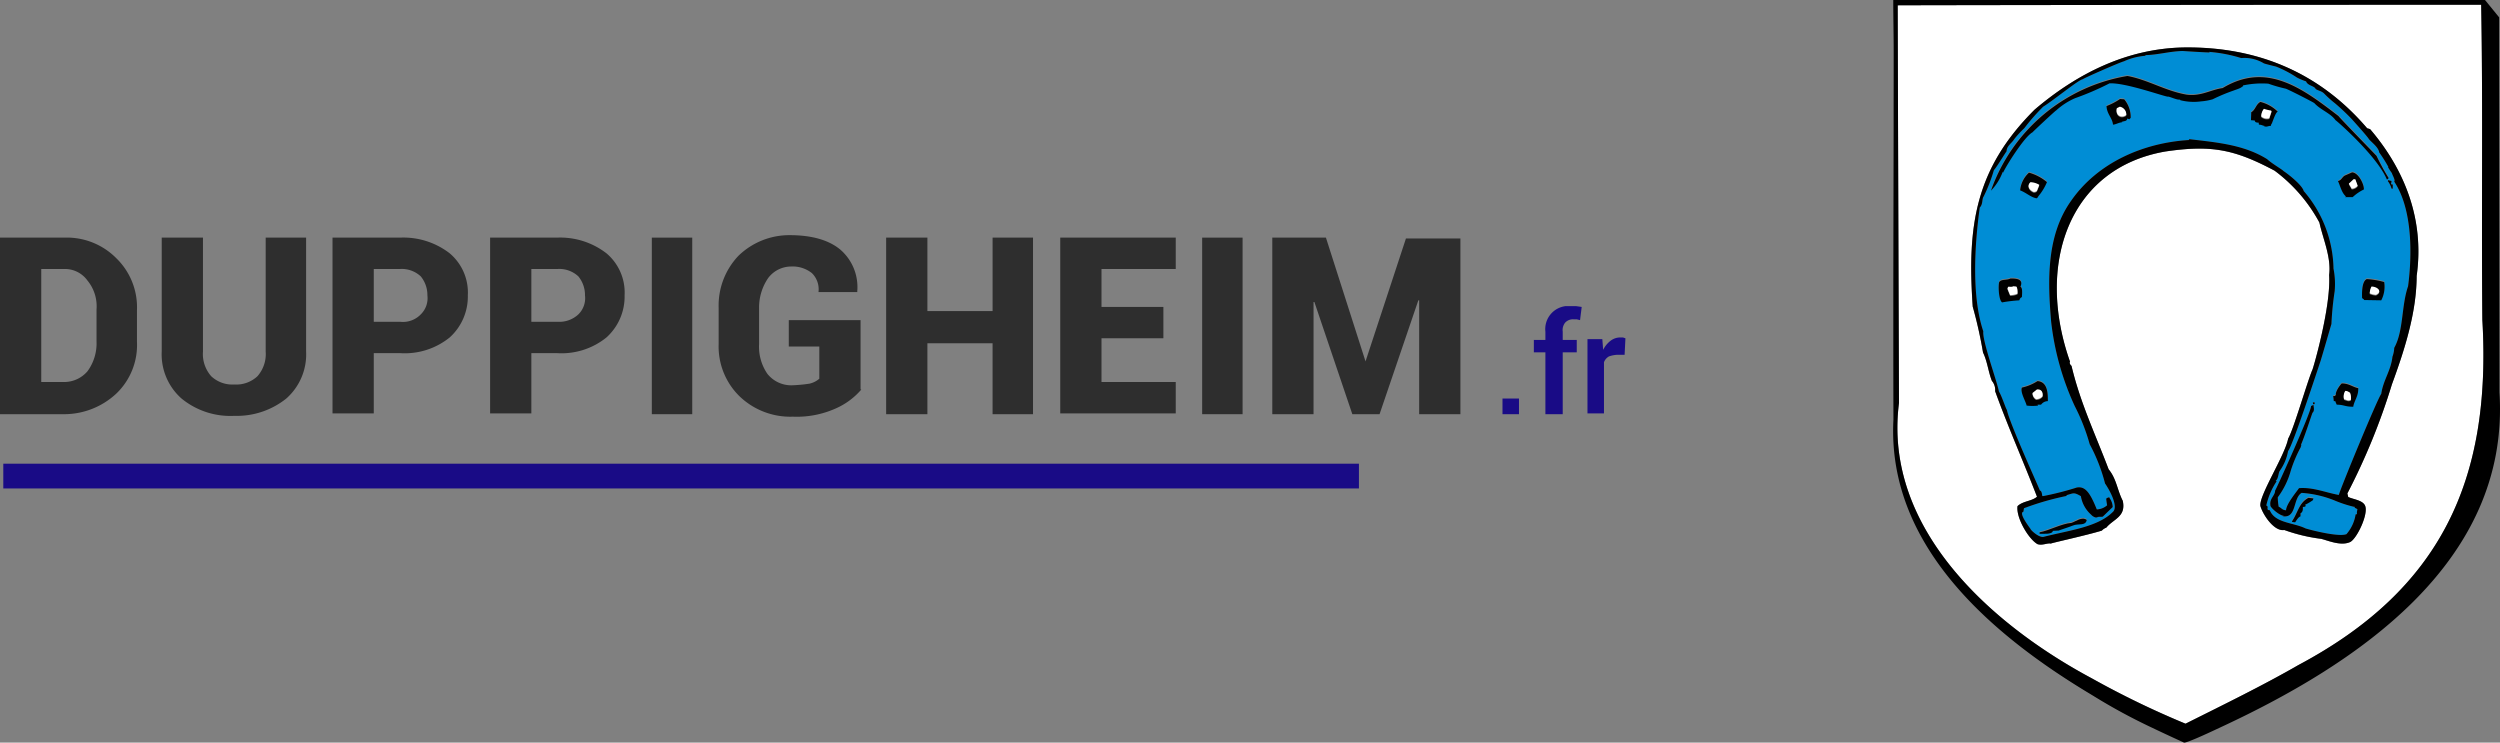 <svg xmlns="http://www.w3.org/2000/svg" viewBox="0 0 302.997 90">
  <rect x="0" y="0" width="302.997" height="90" fill="#808080" stroke="none"/>
  <defs>
    <style>
      .cls-1 {
        fill: #190b86;
      }

      .cls-2 {
        fill: #2e2e2e;
      }

      .cls-3 {
        fill: #fff;
      }

      .cls-4 {
        fill: #008dd5;
      }
    </style>
  </defs>
  <g id="Calque_2" data-name="Calque 2">
    <g id="Calque_1-2" data-name="Calque 1">
      <g id="Calque_2-2" data-name="Calque 2">
        <g id="Calque_1-2-2" data-name="Calque 1-2">
          <g id="Calque_2-2-2" data-name="Calque 2-2">
            <g id="Calque_1-2-2-2" data-name="Calque 1-2-2">
              <g id="Calque_2-2-2-2" data-name="Calque 2-2-2">
                <g id="Calque_1-2-2-2-2" data-name="Calque 1-2-2-2">
                  <g id="Calque_2-2-2-2-2" data-name="Calque 2-2-2-2">
                    <g id="Calque_1-2-2-2-2-2" data-name="Calque 1-2-2-2-2">
                      <g id="Calque_2-2-2-2-2-2" data-name="Calque 2-2-2-2-2">
                        <g id="logo_-_Duttlenheim" data-name="logo - Duttlenheim">
                          <path class="cls-1" d="M184.1,50.2h-2V48.3h2Z"/>
                          <path class="cls-1" d="M187.3,50.2V42.7h-1.4V41.2h1.4v-1a2.8,2.8,0,0,1,2.468-3.1l.032,0H191l.7.1-.2,1.6-.4-.1h-.4a1.28,1.28,0,0,0-1,.4,1.43,1.43,0,0,0-.3,1.1v1h1.7v1.5h-1.7v7.5Z"/>
                          <path class="cls-1" d="M196.9,43H196a3.561,3.561,0,0,0-1,.2,1.338,1.338,0,0,0-.6.7v6.2h-2v-9h1.8l.1,1.3a3.138,3.138,0,0,1,.9-1.1,1.919,1.919,0,0,1,1.2-.4h.3l.3.1Z"/>
                          <rect class="cls-1" x="0.4" y="56.2" width="164.3" height="3"/>
                        </g>
                      </g>
                    </g>
                  </g>
                  <path class="cls-2" d="M0,50.2V28.8H7.8a8.438,8.438,0,0,1,6.3,2.5,8.292,8.292,0,0,1,2.5,6.3v3.8a8.151,8.151,0,0,1-2.5,6.3,9.279,9.279,0,0,1-6.3,2.5ZM5,32.6V46.3H7.8A3.72,3.72,0,0,0,10.6,45a5.7,5.7,0,0,0,1.1-3.6V37.5A4.913,4.913,0,0,0,10.6,34a3.371,3.371,0,0,0-2.8-1.4Z"/>
                  <path class="cls-2" d="M37.1,28.8V42.6a7.14,7.14,0,0,1-2.4,5.7,9.588,9.588,0,0,1-6.3,2.1A9.341,9.341,0,0,1,22,48.3a7.14,7.14,0,0,1-2.4-5.7V28.8h5V42.6a4.06,4.06,0,0,0,1,3,3.74,3.74,0,0,0,2.8,1,3.74,3.74,0,0,0,2.8-1,4.06,4.06,0,0,0,1-3V28.8Z"/>
                  <path class="cls-2" d="M45.3,42.8v7.3h-5V28.8h8.2a9.172,9.172,0,0,1,6,1.9,6.218,6.218,0,0,1,2.2,5.1,6.669,6.669,0,0,1-2.2,5.1,8.648,8.648,0,0,1-6,1.9Zm0-3.8h3.2a3,3,0,0,0,2.5-.9,2.742,2.742,0,0,0,.8-2.3,3.57,3.57,0,0,0-.8-2.3,3.379,3.379,0,0,0-2.5-.9H45.3Z"/>
                  <path class="cls-2" d="M64.4,42.8v7.3h-5V28.8h8.1a9.172,9.172,0,0,1,6,1.9,6.218,6.218,0,0,1,2.2,5.1,6.669,6.669,0,0,1-2.2,5.1,8.648,8.648,0,0,1-6,1.9Zm0-3.8h3.2a3.379,3.379,0,0,0,2.5-.9,2.742,2.742,0,0,0,.8-2.3,3.57,3.57,0,0,0-.8-2.3,3.379,3.379,0,0,0-2.5-.9H64.4Z"/>
                  <path class="cls-2" d="M83.9,50.2H79V28.8h4.9Z"/>
                  <path class="cls-2" d="M104.4,47.2a8.666,8.666,0,0,1-3.1,2.3,11.515,11.515,0,0,1-5.2,1A8.88,8.88,0,0,1,89.6,48a8.438,8.438,0,0,1-2.5-6.3V37.3A8.742,8.742,0,0,1,89.5,31a8.861,8.861,0,0,1,6.2-2.5c2.7,0,4.8.6,6.2,1.8a6,6,0,0,1,2,5v.1H99.2a2.742,2.742,0,0,0-.8-2.3,3.753,3.753,0,0,0-2.5-.8,3.5,3.5,0,0,0-2.8,1.4A6.3,6.3,0,0,0,92,37.2v4.5a5.8,5.8,0,0,0,1,3.6,3.7,3.7,0,0,0,2.9,1.4,18.02,18.02,0,0,0,2.2-.2,2.725,2.725,0,0,0,1.2-.6V42H95.6V38.8h8.7v8.4Z"/>
                  <path class="cls-2" d="M125.2,50.2h-4.9V41.6h-7.9v8.6h-5V28.8h5v8.9h7.9V28.8h4.9Z"/>
                  <path class="cls-2" d="M141,41h-7.5v5.3h9v3.8h-14V28.8h14v3.8h-9v4.6H141Z"/>
                  <path class="cls-2" d="M150.6,50.2h-4.9V28.8h4.9Z"/>
                  <path class="cls-2" d="M165.5,43.8h0l4.9-14.9H177V50.2h-5V36.4h-.1l-4.7,13.8h-3.3l-4.6-13.6h-.1V50.2h-5V28.8h6.5Z"/>
                </g>
              </g>
            </g>
          </g>
        </g>
      </g>
      <g>
        <path class="cls-3" d="M251.734,59.076v.018l.08-.027C251.787,59.069,251.761,59.072,251.734,59.076Z"/>
        <path class="cls-3" d="M264.846,89.984a.55.55,0,0,1-.123.016A.55.55,0,0,0,264.846,89.984Z"/>
        <path class="cls-3" d="M229.48,25.42q.009-4.766.02-9.532Q229.491,20.654,229.48,25.42Z"/>
        <path class="cls-3" d="M265.138,89.9c-.078.027-.148.048-.208.065C264.99,89.946,265.06,89.925,265.138,89.9Z"/>
        <path class="cls-3" d="M264.93,89.963l-.084.021Z"/>
        <path class="cls-3" d="M229.505,12.71q.006-3.177.007-6.355Q229.51,9.532,229.505,12.71Z"/>
        <path class="cls-3" d="M229.475,50.841q-.015-4.767-.015-9.533,0,4.767.015,9.533c-.847,15.7,12.618,26.574,24.188,33.476A70.331,70.331,0,0,0,260.83,88.2a70.331,70.331,0,0,1-7.167-3.878C242.093,77.415,228.628,66.542,229.475,50.841Z"/>
        <path class="cls-3" d="M285.318,61.345l.036.071C285.338,61.383,285.382,61.392,285.318,61.345Z"/>
        <path class="cls-3" d="M302.9,3.268c0,.505,0,1.036,0,1.59C302.9,4.3,302.9,3.773,302.9,3.268Z"/>
        <path class="cls-3" d="M302.9,2.675v0Z"/>
        <path class="cls-3" d="M229.46,41.308q0-3.177,0-6.355Q229.46,38.13,229.46,41.308Z"/>
        <path class="cls-3" d="M265.463,89.78l-.265.1Z"/>
        <path class="cls-3" d="M266.975,89.141l-.179.08Z"/>
        <path class="cls-3" d="M267.243,89.02l-.268.121Z"/>
        <path class="cls-3" d="M267.677,88.823l-.258.118Z"/>
        <path class="cls-3" d="M267.419,88.941l-.176.079Z"/>
        <path class="cls-3" d="M266.706,89.26c-.06.026-.119.053-.179.078C266.587,89.313,266.646,89.286,266.706,89.26Z"/>
        <path class="cls-3" d="M266.008,89.561l-.244.1Z"/>
        <path class="cls-3" d="M265.686,89.693l-.223.087Z"/>
        <path class="cls-3" d="M266.351,89.415l-.174.074Z"/>
        <path class="cls-3" d="M267.842,88.747l-.165.076Z"/>
        <path class="cls-3" d="M302.932,47.554c0-3.1-.029-29.505-.035-42.7.006,13.191.035,39.6.035,42.7,1.328,20.846-17.791,33.173-33.941,40.658-.139.065-.48.226-.912.426.432-.2.773-.361.912-.426C285.141,80.727,304.26,68.4,302.932,47.554Z"/>
        <path class="cls-3" d="M300.859,38.764c-.123-12.705.082-25.527-.142-38.192C282,.572,234.832.619,230,.643q.053,24.1.157,48.2c-1.969,15.392,11.529,27.043,23.367,33.369a107.317,107.317,0,0,0,11.361,5.5c4.388-2.2,9.425-4.653,13.683-7.11C295.787,71.442,301.988,58.231,300.859,38.764Zm-26.9,22.581c-.236-1.215,2.966-6.117,3.359-8.182.638-1.06,2.327-6.93,2.93-8.325.059-.023,2.28-7.628,2.036-11.5.277-2.135-.744-4.371-1.179-6.36a19.113,19.113,0,0,0-5.431-6.288c-4.875-2.594-7.692-3.146-13.255-2.322-11.694,2.038-15.711,13.667-11.54,25.474-.126.161.086.454.179.5,1.057,4.473,2.908,8.332,4.5,12.541.956,1.149,1.048,2.534,1.714,3.823.422,1.945-1.136,2.192-2,3.251a1.322,1.322,0,0,0-.536.357c-1.955.595-6.133,1.5-6.181,1.572-.426-.1-1,.259-1.608.071-1.1-.613-2.633-3.23-2.429-4.608.636-.625,1.764-.6,2.358-1.144-1.682-4.361-3.492-8.418-5.073-12.79a1.687,1.687,0,0,0-.394-1.251c-.439-1.119-.548-2.358-1.071-3.43a54.131,54.131,0,0,0-1.251-5.573c-.68-9.84.308-16.695,7.5-23.866,5.187-4.41,11.193-7.4,18.043-7.539,9.185-.127,16.638,3.214,22.258,9.79l.357.107c4.162,4.866,6.615,10.932,5.645,17.792-.01,4.429-1.455,8.94-3,13.148a78.273,78.273,0,0,1-5.4,13.219l.107.429c.641.291,1.644.375,2,.965.569.937-.965,4.14-1.786,4.5-1.118.492-2.613-.176-3.5-.393a20.6,20.6,0,0,1-4.466-1.072C275.651,64.453,274.281,62.456,273.956,61.345Z"/>
        <path d="M229.46,41.308Z"/>
        <path d="M263.291,89.351q.708.327,1.412.647l.02,0-.02,0Q264,89.677,263.291,89.351Z"/>
        <path d="M262.584,89.023q-.877-.408-1.754-.828Q261.706,88.615,262.584,89.023Z"/>
        <path d="M302.932,47.554c0-3.1-.029-29.505-.035-42.7,0-.554,0-1.085,0-1.59V2.108L301.181,0h-71.72c0,2.118.053,4.237.051,6.355s0,4.237-.007,6.355q0,1.588,0,3.178-.009,4.766-.02,9.532t-.017,9.533q0,3.177,0,6.355h0q0,4.767.015,9.533c-.847,15.7,12.618,26.574,24.188,33.476A70.331,70.331,0,0,0,260.83,88.2q.876.42,1.754.828l.707.328q.708.327,1.412.647l.02,0a.55.55,0,0,0,.123-.016l.084-.021c.06-.017.13-.038.208-.065l.06-.02.265-.1.223-.087.078-.032.244-.1.169-.072.174-.074.176-.077c.06-.025.119-.052.179-.078l.09-.039.179-.08.268-.121.176-.079.258-.118.165-.076.237-.109c.432-.2.773-.361.912-.426C285.141,80.727,304.26,68.4,302.932,47.554Zm-38.05,40.158a107.317,107.317,0,0,1-11.361-5.5c-11.838-6.326-25.336-17.977-23.367-33.369q-.083-24.1-.157-48.2c4.835-.024,52-.071,70.72-.071.224,12.665.019,25.487.142,38.192,1.129,19.467-5.072,32.678-22.294,41.838C274.307,83.059,269.27,85.515,264.882,87.712Z"/>
        <path class="cls-4" d="M241.551,21.973h-.107C241.529,22.038,241.456,22.022,241.551,21.973Z"/>
        <path class="cls-4" d="M251.734,59.094l.08-.027h0Z"/>
        <path class="cls-4" d="M284.389,64.739a4.737,4.737,0,0,0,1.108-2.394c.143-.021.106,0,.178-.072-.061-.055.013-.347.036-.571l-.357-.179.071-.071a14.377,14.377,0,0,1-2.537-.822,13.033,13.033,0,0,0-3.93-.893c-1.086.619-.56,3.143-2.322,2.822l.214-.035c-.555.008-1.766-1.061-1.679-1.287-.129-.824.566-1.15.572-1.786.059,0,4.339-9.388,4.359-10.254.205-.039.133-.071.285-.143.021.251.169.736-.107.965-.035,0-.887,2.7-1.393,3.858l.036.108c-.024.048-.124.062-.036.143a16.034,16.034,0,0,0-1.251,2.929,9.743,9.743,0,0,1-1.572,3.216,7.246,7.246,0,0,0,.108,1.143c.345.129.407.4.893.429.02-.733,1.208-2.155,1.572-2.68,1.7-.136,3.246.543,4.823.822.2-.774,4.656-11.6,5.145-12.255.246-1.685,1.174-2.807,1.357-4.5a3.4,3.4,0,0,0,.215-1.072c1.149-2.057.85-5.075,1.679-7.467.5-3.806.546-9.335-1.679-12.684.158-.194-.219-.768-.286-1.036a6.056,6.056,0,0,1-.464-.714l.035-.036a17.116,17.116,0,0,0-1.107-1.751c-.08-.595-.8-1.114-1.251-1.608-.035-.166-1.877-2.212-2.072-2.429a27.4,27.4,0,0,0-2-1.888,13.963,13.963,0,0,1-1.361-1.22c-.359-.361-.987-.375-1.072-.643-.3-.316-.909-.329-1.108-.822a7.566,7.566,0,0,1-1.107-.465,13.657,13.657,0,0,0-2.5-1.316c-.024-.012-1.339-.327-1.5-.4a4.574,4.574,0,0,0-2.751-.643,17.592,17.592,0,0,0-3.894-.75v.036l.178.036c-.5.008-3.406-.179-3.358-.179-1.539.023-3.02.472-4.573.5v.036l.143.036a7.587,7.587,0,0,0-2.715.678c-.489.114-4.955,2.084-5,2.18-.45.019-3.488,2.513-4.788,3.322a25.018,25.018,0,0,0-2.286,2.609,11.753,11.753,0,0,0-1.215,1.321c-.339.538-.9.8-.929,1.465-.326.462-1.2,1.929-1.536,2.287a19.678,19.678,0,0,1-1.251,3.215c-.211.273-.064.939-.464,1.322-.619,4.473-1.013,10.73.429,15.006-.149,1.1,1.647,6,1.893,7.288.331.5.869,2.18.965,2.216.256,1.477,3.99,9.662,4,9.789.187.025.247.3.286.643l.071.036a35.761,35.761,0,0,0,4.145-1.054v-.018h.107l-.027.009c.862-.074,1.438.47,2.314,2.671a1.983,1.983,0,0,0,1.25-.5s-.1-.59-.107-.821c.169-.074.142-.124.393-.143v.071a1.944,1.944,0,0,1,.393,1.108s-1.15,1.109-1.179,1.143c-.068.078-.58-.011-.822.107l.286.036a1.037,1.037,0,0,1-.893-.357A3.83,3.83,0,0,1,252.2,60.13c-.9-.522-.888-.343-1.786-.107l.107.071a33.478,33.478,0,0,0-5.216,1.5l-.072.428c-.609.139.674,1.8.858,2.073.012.131,1.033,1.112,1.608.964,3-.774,6.538-1.17,8.36-3,.8-.665-.524-2.9-.929-3.465a20.861,20.861,0,0,0-1.858-4.752,24.314,24.314,0,0,0-1.822-4.645,33.154,33.154,0,0,1-2.858-10.254c-.405-4.881-.6-10.371,2.43-14.612,3.21-4.617,8.745-7.036,14.326-7.36l-.071-.108c3.379.4,6.677.668,9.5,2.43.541.515,1.918,1.31,1.965,1.429.7.454,2.305,1.766,2.465,2.43a14.753,14.753,0,0,1,3.609,9.36v.036a9.676,9.676,0,0,1,.143,2.751,37.164,37.164,0,0,0-.393,3.966c-.155.53-1.193,4.119-1.358,4.609-.343,1.015-3.363,10.227-3.894,10.789a5.954,5.954,0,0,1-1,2.394c-.184.207-.151.955-.5,1.215l.107.071a8.684,8.684,0,0,0-1.25,2.93c.322.126.035.342.214.536l.215.036c.627,1.554,2.795,1.473,4.287,2.179C279.3,64.036,283.343,65.159,284.389,64.739Zm-38.836-3.18.036-.072C245.573,61.521,245.617,61.512,245.553,61.559Zm5.681,2.036c-.374.162-1.74.592-1.715.608l-.715.035c-.062.485-1.243.332-1.608.358v-.179c1.145-.209,2.667-1.053,3.859-1.143.545-.175,1.27-.8,1.858-.357C252.765,63.7,251.9,63.307,251.234,63.6Zm37.371-27.3-2.072-.035c-.037-.118-.15-.124-.25-.25-.01-.346-.09-2.012.571-2.287a10.143,10.143,0,0,1,2.108.357A3.584,3.584,0,0,1,288.605,36.3ZM283.353,21.83c.373-.015.506-.459.822-.643l.893-.393c.777.02,1.483,1.484,1.429,2.072a5.237,5.237,0,0,0-1.358.929h-.929c.07-.074.014-.037.143-.072C283.822,23.341,283.623,22.388,283.353,21.83Zm6.645.536v.5h-.143a2.633,2.633,0,0,0-.464-.929c.075-.06.035.006.036-.107l.428.107-.071.393Zm-48.447-.393c-.095.049-.022.065-.107,0Zm3.18,14.326a17.156,17.156,0,0,0-2.072.25c-.432-.249-.49-2.071-.357-2.465.3-.388.9-.187,1.357-.428.783-.013,1.614.083,1.215,1,.285.124.2.849.179,1.25C244.834,36.008,244.822,36.112,244.731,36.3Zm2.322-12.576a1.008,1.008,0,0,1-.214.215c-.7-.115-1.264-.693-2-.965a3.311,3.311,0,0,1,1.072-2.144,5.784,5.784,0,0,1,2.18,1.144,6.521,6.521,0,0,1-1.108,1.786Zm1.144,24.8a1.019,1.019,0,0,0-.822.429h-.429l.072.107a5.326,5.326,0,0,1-1.394,0c-.1-.5-.806-1.618-.571-2.179a5.769,5.769,0,0,0,1.893-.786C248.134,46.181,248.208,47.466,248.2,48.518Zm10.039-34.334-.178.179-.215-.108c-.1.389-.4.28-.714.429l.107.036c-.454.013-.738.257-1.143.286-.072-.8-.752-1.3-.786-2.251a8.22,8.22,0,0,0,1.643-.858l.5.036A3.359,3.359,0,0,1,258.236,14.184Zm17.007.822v.143c-.352.013-.6.19-.894.071l.358-.036c-.473,0-.5-.158-.929-.178l-.036-.25a.63.63,0,0,1-.393-.072c0-.051-.066-.042-.071-.179l-.465-.035.036-.965c.516-.29.554-.946,1.107-1.25a4.615,4.615,0,0,1,2.108,1.179C275.735,13.523,275.373,15.009,275.243,15.006ZM280.5,12.4c-.137-.117-3.049-1.611-3.466-1.751a18.217,18.217,0,0,1-2.108-.608,11.024,11.024,0,0,0-3.072.215c.016.137.064.094-.108.143-.1.185-.866.4-1,.464a22.086,22.086,0,0,0-2.572,1.072,6.8,6.8,0,0,1-1.394.25,6.592,6.592,0,0,1-2.536-.143c.062-.065-.171-.069-.215-.071-.308-.013-1.148-.39-1.25-.357-.244.077-5.162-1.731-7.11-1.608a33.869,33.869,0,0,1-4.145,1.786,8.257,8.257,0,0,0-2.322,1.5c-.036-.036-2.885,2.634-2.858,2.644-.958.506-3.135,3.955-3.573,4.894l-.036-.107a6.51,6.51,0,0,1-1.429,2.287,21.218,21.218,0,0,1,16.542-13.9c2.479.461,4.547,1.788,7.11,2.251,1.774.259,2.927-.568,4.43-.785,5.331-3.216,9.655.019,14.041,3.394.012.083,4.214,4.4,4.609,4.823a27.328,27.328,0,0,0,1.465,2.679c-.088.125-.036.127-.214.179-1.168-2.83-6.134-7.169-6.217-7.181C282.44,13.6,281.263,13.234,280.5,12.4Zm2.608,35.37c-.075-.381.462-1.159.714-1.393.876-.009,1.356.458,2,.571.039.971-.474,1.462-.607,2.251-1.035,0-1.1-.245-2-.25a4.424,4.424,0,0,1-.179-.429h-.178l-.072-.643C282.928,47.922,282.979,47.917,283.1,47.768Zm-2.573,1v.215h-.178a1.44,1.44,0,0,1-.036-.215Zm-1.75,13.4c.066.031.035.147.035.322-.226.049-.479.454-.643.714l-.357-.035-.036-.072c.736-1.075.83-2.219,2-2.858l.607.071-.071.215a2.585,2.585,0,0,0-.965.571c.088.1.049.055.143.072-.091.172-.245.166-.393.179C279.13,61.828,279.043,61.955,278.78,62.166Z"/>
        <path d="M245.589,61.487l-.036.072C245.617,61.512,245.573,61.521,245.589,61.487Z"/>
        <path d="M250.733,46.946v.107h.036Z"/>
        <path d="M251.841,59.058h-.107v.018c.027,0,.053-.007.08-.009Z"/>
        <path d="M256.95,12a8.267,8.267,0,0,1-1.643.857c.034.952.714,1.451.786,2.251.4-.028.689-.272,1.143-.286l-.107-.035c.312-.15.616-.041.714-.429l.215.107.178-.178a3.359,3.359,0,0,0-.786-2.251Zm-.393,1.215.357-.179a.943.943,0,0,1,.786,1C257.1,14.477,256.362,14.081,256.557,13.212Z"/>
        <path d="M284.21,23.894h.929a5.287,5.287,0,0,1,1.358-.929c.054-.588-.652-2.051-1.429-2.072l-.893.393c-.316.185-.449.628-.822.643.27.559.469,1.512,1,1.894C284.224,23.857,284.28,23.82,284.21,23.894Zm1.036-2.072h.215l.286.786a1,1,0,0,1-.715.357l-.357-.607Z"/>
        <path d="M279.494,61.266c-.094-.017-.055.023-.143-.072a6.444,6.444,0,0,0,.965-.572l.071-.214-.607-.071c-1.171.638-1.265,1.782-2,2.858l.036.071.357.036c.164-.26.417-.665.643-.715,0-.174.031-.29-.035-.321.263-.211.35-.339.321-.822C279.249,61.431,279.4,61.438,279.494,61.266Z"/>
        <path d="M280.53,48.983v-.215h-.214a1.44,1.44,0,0,0,.036.215Z"/>
        <path d="M286.854,33.827c-.661.274-.581,1.94-.571,2.286.1.126.213.132.25.25l2.072.036a3.585,3.585,0,0,0,.357-2.215A10.077,10.077,0,0,0,286.854,33.827Zm1.108,2a2.257,2.257,0,0,1-.751-.178,1.9,1.9,0,0,1,.215-.822C288.184,34.846,288.792,35.452,287.962,35.827Z"/>
        <path d="M273.956,12.354c-.553.305-.591.96-1.107,1.251l-.036.964.465.036c0,.136.068.128.071.179a.638.638,0,0,0,.393.071l.036.25c.434.021.456.177.929.179l-.358.036c.3.118.542-.059.894-.072v-.143c.13,0,.492-1.483.821-1.572A4.624,4.624,0,0,0,273.956,12.354Zm1.072,2.072a1.044,1.044,0,0,1-.964-.214,1.436,1.436,0,0,1,.321-.929,5.1,5.1,0,0,0,.858.215l.071.071Z"/>
        <path d="M289.284,21.751c.178-.052.126-.054.214-.179a27.229,27.229,0,0,1-1.465-2.68c-.4-.424-4.6-4.739-4.609-4.823-4.386-3.374-8.71-6.61-14.041-3.394-1.5.217-2.656,1.045-4.43.786-2.563-.463-4.631-1.791-7.11-2.251a21.219,21.219,0,0,0-16.542,13.9,6.5,6.5,0,0,0,1.429-2.286l.036.107c.438-.939,2.615-4.389,3.573-4.895-.027-.009,2.822-2.679,2.858-2.644a8.233,8.233,0,0,1,2.322-1.5,33.876,33.876,0,0,0,4.145-1.787c1.948-.123,6.866,1.686,7.11,1.608.1-.032.942.345,1.25.357.044,0,.277.006.215.072a6.611,6.611,0,0,0,2.536.143,6.8,6.8,0,0,0,1.394-.25,21.913,21.913,0,0,1,2.572-1.072c.134-.065.9-.279,1-.465.172-.048.124-.005.108-.143a10.964,10.964,0,0,1,3.072-.214,18.191,18.191,0,0,0,2.108.607c.417.14,3.329,1.635,3.466,1.751.768.837,1.945,1.2,2.572,2.072C283.15,14.581,288.116,18.92,289.284,21.751Z"/>
        <path d="M244.874,34.756c.4-.917-.432-1.013-1.215-1-.456.242-1.059.04-1.357.429-.133.394-.075,2.215.357,2.465a16.958,16.958,0,0,1,2.072-.25c.091-.187.1-.291.322-.393C245.072,35.6,245.159,34.88,244.874,34.756Zm-.357.928a2.126,2.126,0,0,1-.893.179l-.322-.786.072-.214c.228-.041.407.053.643-.072l.357.036C244.521,34.969,244.525,35.41,244.517,35.684Z"/>
        <path d="M283.031,48.618c.085.232.113.282.179.429.9.005.966.249,2,.25.133-.79.646-1.28.607-2.251-.645-.113-1.125-.58-2-.572-.252.234-.789,1.012-.714,1.394-.124.149-.175.153-.322.107l.072.643Zm1.215-1.143c.325.015.358.116.572.214a1.791,1.791,0,0,1,.107.857c-.3.18-.506.019-.822-.071A1.231,1.231,0,0,1,284.246,47.475Z"/>
        <path d="M251.814,59.067h0l.027-.009Z"/>
        <path d="M289.427,21.83c0,.113.039.047-.036.107a2.633,2.633,0,0,1,.464.929H290v-.5l-.214-.036.071-.393Z"/>
        <path d="M251.055,63.374c-1.192.089-2.714.934-3.859,1.143v.178c.365-.026,1.546.127,1.608-.357l.715-.036c-.025-.015,1.341-.446,1.715-.607.667-.288,1.531.1,1.679-.679C252.325,62.577,251.6,63.2,251.055,63.374Z"/>
        <path d="M246.946,46.188a5.748,5.748,0,0,1-1.893.786c-.235.561.473,1.683.571,2.18a5.414,5.414,0,0,0,1.394,0l-.072-.107h.429a1.017,1.017,0,0,1,.822-.429C248.208,47.566,248.134,46.281,246.946,46.188Zm.608,1.93a1.022,1.022,0,0,1-.786.357.887.887,0,0,1-.429-.75l.536-.429C247.413,47.256,247.624,47.606,247.554,48.118Z"/>
        <path d="M284.818,65.7c.821-.361,2.355-3.564,1.786-4.5-.357-.59-1.36-.674-2-.965l-.107-.429a78.273,78.273,0,0,0,5.4-13.219c1.546-4.208,2.991-8.719,3-13.148.97-6.86-1.483-12.926-5.645-17.792l-.357-.107c-5.62-6.576-13.073-9.917-22.258-9.79-6.85.142-12.856,3.129-18.043,7.539-7.195,7.171-8.183,14.026-7.5,23.866a54.131,54.131,0,0,1,1.251,5.573c.523,1.072.632,2.311,1.071,3.43a1.687,1.687,0,0,1,.394,1.251c1.581,4.372,3.391,8.429,5.073,12.79-.594.547-1.722.519-2.358,1.144-.2,1.378,1.329,4,2.429,4.608.6.188,1.182-.17,1.608-.071.048-.071,4.226-.977,6.181-1.572a1.322,1.322,0,0,1,.536-.357c.864-1.059,2.422-1.306,2-3.251-.666-1.289-.758-2.674-1.714-3.823-1.594-4.209-3.445-8.068-4.5-12.541-.093-.046-.305-.339-.179-.5-4.171-11.807-.154-23.436,11.54-25.474,5.563-.824,8.38-.272,13.255,2.322a19.113,19.113,0,0,1,5.431,6.288c.435,1.989,1.456,4.225,1.179,6.36.244,3.876-1.977,11.481-2.036,11.5-.6,1.395-2.292,7.265-2.93,8.325-.393,2.065-3.595,6.967-3.359,8.182.325,1.111,1.695,3.108,2.894,2.893a20.6,20.6,0,0,0,4.466,1.072C282.205,65.527,283.7,66.195,284.818,65.7Zm.536-4.287-.036-.071C285.382,61.392,285.338,61.383,285.354,61.416Zm-34.621-14.47.036.107h-.036Zm24.367,14.9-.215-.036c-.179-.194.108-.41-.214-.536a8.684,8.684,0,0,1,1.25-2.93l-.107-.071c.35-.26.317-1.008.5-1.215a5.954,5.954,0,0,0,1-2.394c.531-.562,3.551-9.774,3.894-10.789.165-.49,1.2-4.079,1.358-4.609a37.164,37.164,0,0,1,.393-3.966,9.676,9.676,0,0,0-.143-2.751v-.036a14.753,14.753,0,0,0-3.609-9.36c-.16-.664-1.766-1.976-2.465-2.43-.047-.119-1.424-.914-1.965-1.429-2.826-1.762-6.124-2.031-9.5-2.43l.071.108c-5.581.324-11.116,2.743-14.326,7.36-3.03,4.241-2.835,9.731-2.43,14.612A33.154,33.154,0,0,0,251.448,49.2a24.314,24.314,0,0,1,1.822,4.645,20.861,20.861,0,0,1,1.858,4.752c.405.567,1.729,2.8.929,3.465-1.822,1.831-5.358,2.227-8.36,3-.575.148-1.6-.833-1.608-.964-.184-.271-1.467-1.934-.858-2.073l.072-.428a33.478,33.478,0,0,1,5.216-1.5l-.107-.071c.9-.236.889-.415,1.786.107a3.83,3.83,0,0,0,1.251,2.251,1.037,1.037,0,0,0,.893.357l-.286-.036c.242-.118.754-.029.822-.107.029-.034,1.179-1.143,1.179-1.143a1.944,1.944,0,0,0-.393-1.108v-.071c-.251.019-.224.069-.393.143.005.231.107.821.107.821a1.983,1.983,0,0,1-1.25.5c-.876-2.2-1.452-2.745-2.314-2.671l-.08.027v-.018a35.761,35.761,0,0,1-4.145,1.054l-.071-.036c-.039-.341-.1-.618-.286-.643-.011-.127-3.745-8.312-4-9.789-.1-.036-.634-1.72-.965-2.216-.246-1.288-2.042-6.186-1.893-7.288-1.442-4.276-1.048-10.533-.429-15.006.4-.383.253-1.049.464-1.322a19.678,19.678,0,0,0,1.251-3.215c.338-.358,1.21-1.825,1.536-2.287.025-.668.59-.927.929-1.465a11.753,11.753,0,0,1,1.215-1.321,25.018,25.018,0,0,1,2.286-2.609c1.3-.809,4.338-3.3,4.788-3.322.047-.1,4.513-2.066,5-2.18a7.587,7.587,0,0,1,2.715-.678l-.143-.036V6.681c1.553-.028,3.034-.477,4.573-.5-.048,0,2.854.187,3.358.179l-.178-.036V6.288a17.592,17.592,0,0,1,3.894.75,4.574,4.574,0,0,1,2.751.643c.165.072,1.48.387,1.5.4a13.657,13.657,0,0,1,2.5,1.316,7.566,7.566,0,0,0,1.107.465c.2.493.808.506,1.108.822.085.268.713.282,1.072.643a13.963,13.963,0,0,0,1.361,1.22,27.4,27.4,0,0,1,2,1.888c.195.217,2.037,2.263,2.072,2.429.456.494,1.171,1.013,1.251,1.608a17.116,17.116,0,0,1,1.107,1.751l-.035.036a6.056,6.056,0,0,0,.464.714c.067.268.444.842.286,1.036,2.225,3.349,2.183,8.878,1.679,12.684-.829,2.392-.53,5.41-1.679,7.467a3.4,3.4,0,0,1-.215,1.072c-.183,1.694-1.111,2.816-1.357,4.5-.489.656-4.947,11.481-5.145,12.255-1.577-.279-3.124-.958-4.823-.822-.364.525-1.552,1.947-1.572,2.68-.486-.025-.548-.3-.893-.429a7.246,7.246,0,0,1-.108-1.143,9.743,9.743,0,0,0,1.572-3.216,16.034,16.034,0,0,1,1.251-2.929c-.088-.081.012-.095.036-.143l-.036-.108c.506-1.155,1.358-3.858,1.393-3.858.276-.229.128-.714.107-.965-.152.072-.08.1-.285.143-.02.866-4.3,10.254-4.359,10.254-.006.636-.7.962-.572,1.786-.087.226,1.124,1.295,1.679,1.287l-.214.035c1.762.321,1.236-2.2,2.322-2.822a13.033,13.033,0,0,1,3.93.893,14.377,14.377,0,0,0,2.537.822l-.071.071.357.179c-.023.224-.1.516-.036.571-.072.074-.035.051-.178.072a4.737,4.737,0,0,1-1.108,2.394c-1.046.42-5.085-.7-5-.715C277.9,63.318,275.727,63.4,275.1,61.845Z"/>
        <path d="M245.91,20.929a3.311,3.311,0,0,0-1.072,2.144c.737.272,1.3.85,2,.964a.978.978,0,0,0,.214-.214l-.071.036a6.543,6.543,0,0,0,1.108-1.787A5.8,5.8,0,0,0,245.91,20.929Zm.965,2.286a.492.492,0,0,1-.393.143c-.529-.2-.87-.755-.393-1.179a2.261,2.261,0,0,1,1.072.322Z"/>
        <path class="cls-3" d="M244.017,34.692c-.236.124-.415.031-.643.071l-.072.214.322.786a2.127,2.127,0,0,0,.893-.178c.008-.274,0-.716-.143-.858Z"/>
        <path class="cls-3" d="M284.925,48.447a1.793,1.793,0,0,0-.107-.858c-.214-.1-.247-.2-.572-.214a1.231,1.231,0,0,0-.143,1C284.419,48.465,284.626,48.627,284.925,48.447Z"/>
        <path class="cls-3" d="M287.426,34.727a1.9,1.9,0,0,0-.215.822,2.283,2.283,0,0,0,.751.179C288.792,35.352,288.184,34.746,287.426,34.727Z"/>
        <path class="cls-3" d="M285.747,22.508l-.286-.786h-.215l-.571.536.357.608A1,1,0,0,0,285.747,22.508Z"/>
        <path class="cls-3" d="M246.089,22.08c-.477.424-.136.977.393,1.179a.5.5,0,0,0,.393-.143l.286-.715A2.25,2.25,0,0,0,246.089,22.08Z"/>
        <path class="cls-3" d="M274.385,13.184a1.433,1.433,0,0,0-.321.928,1.047,1.047,0,0,0,.964.215l.286-.858-.071-.071A5.1,5.1,0,0,1,274.385,13.184Z"/>
        <path class="cls-3" d="M256.914,12.933l-.357.179c-.195.869.547,1.266,1.143.822A.944.944,0,0,0,256.914,12.933Z"/>
        <path class="cls-3" d="M246.875,47.2l-.536.429a.887.887,0,0,0,.429.75,1.019,1.019,0,0,0,.786-.357C247.624,47.506,247.413,47.157,246.875,47.2Z"/>
      </g>
    </g>
  </g>
</svg>
